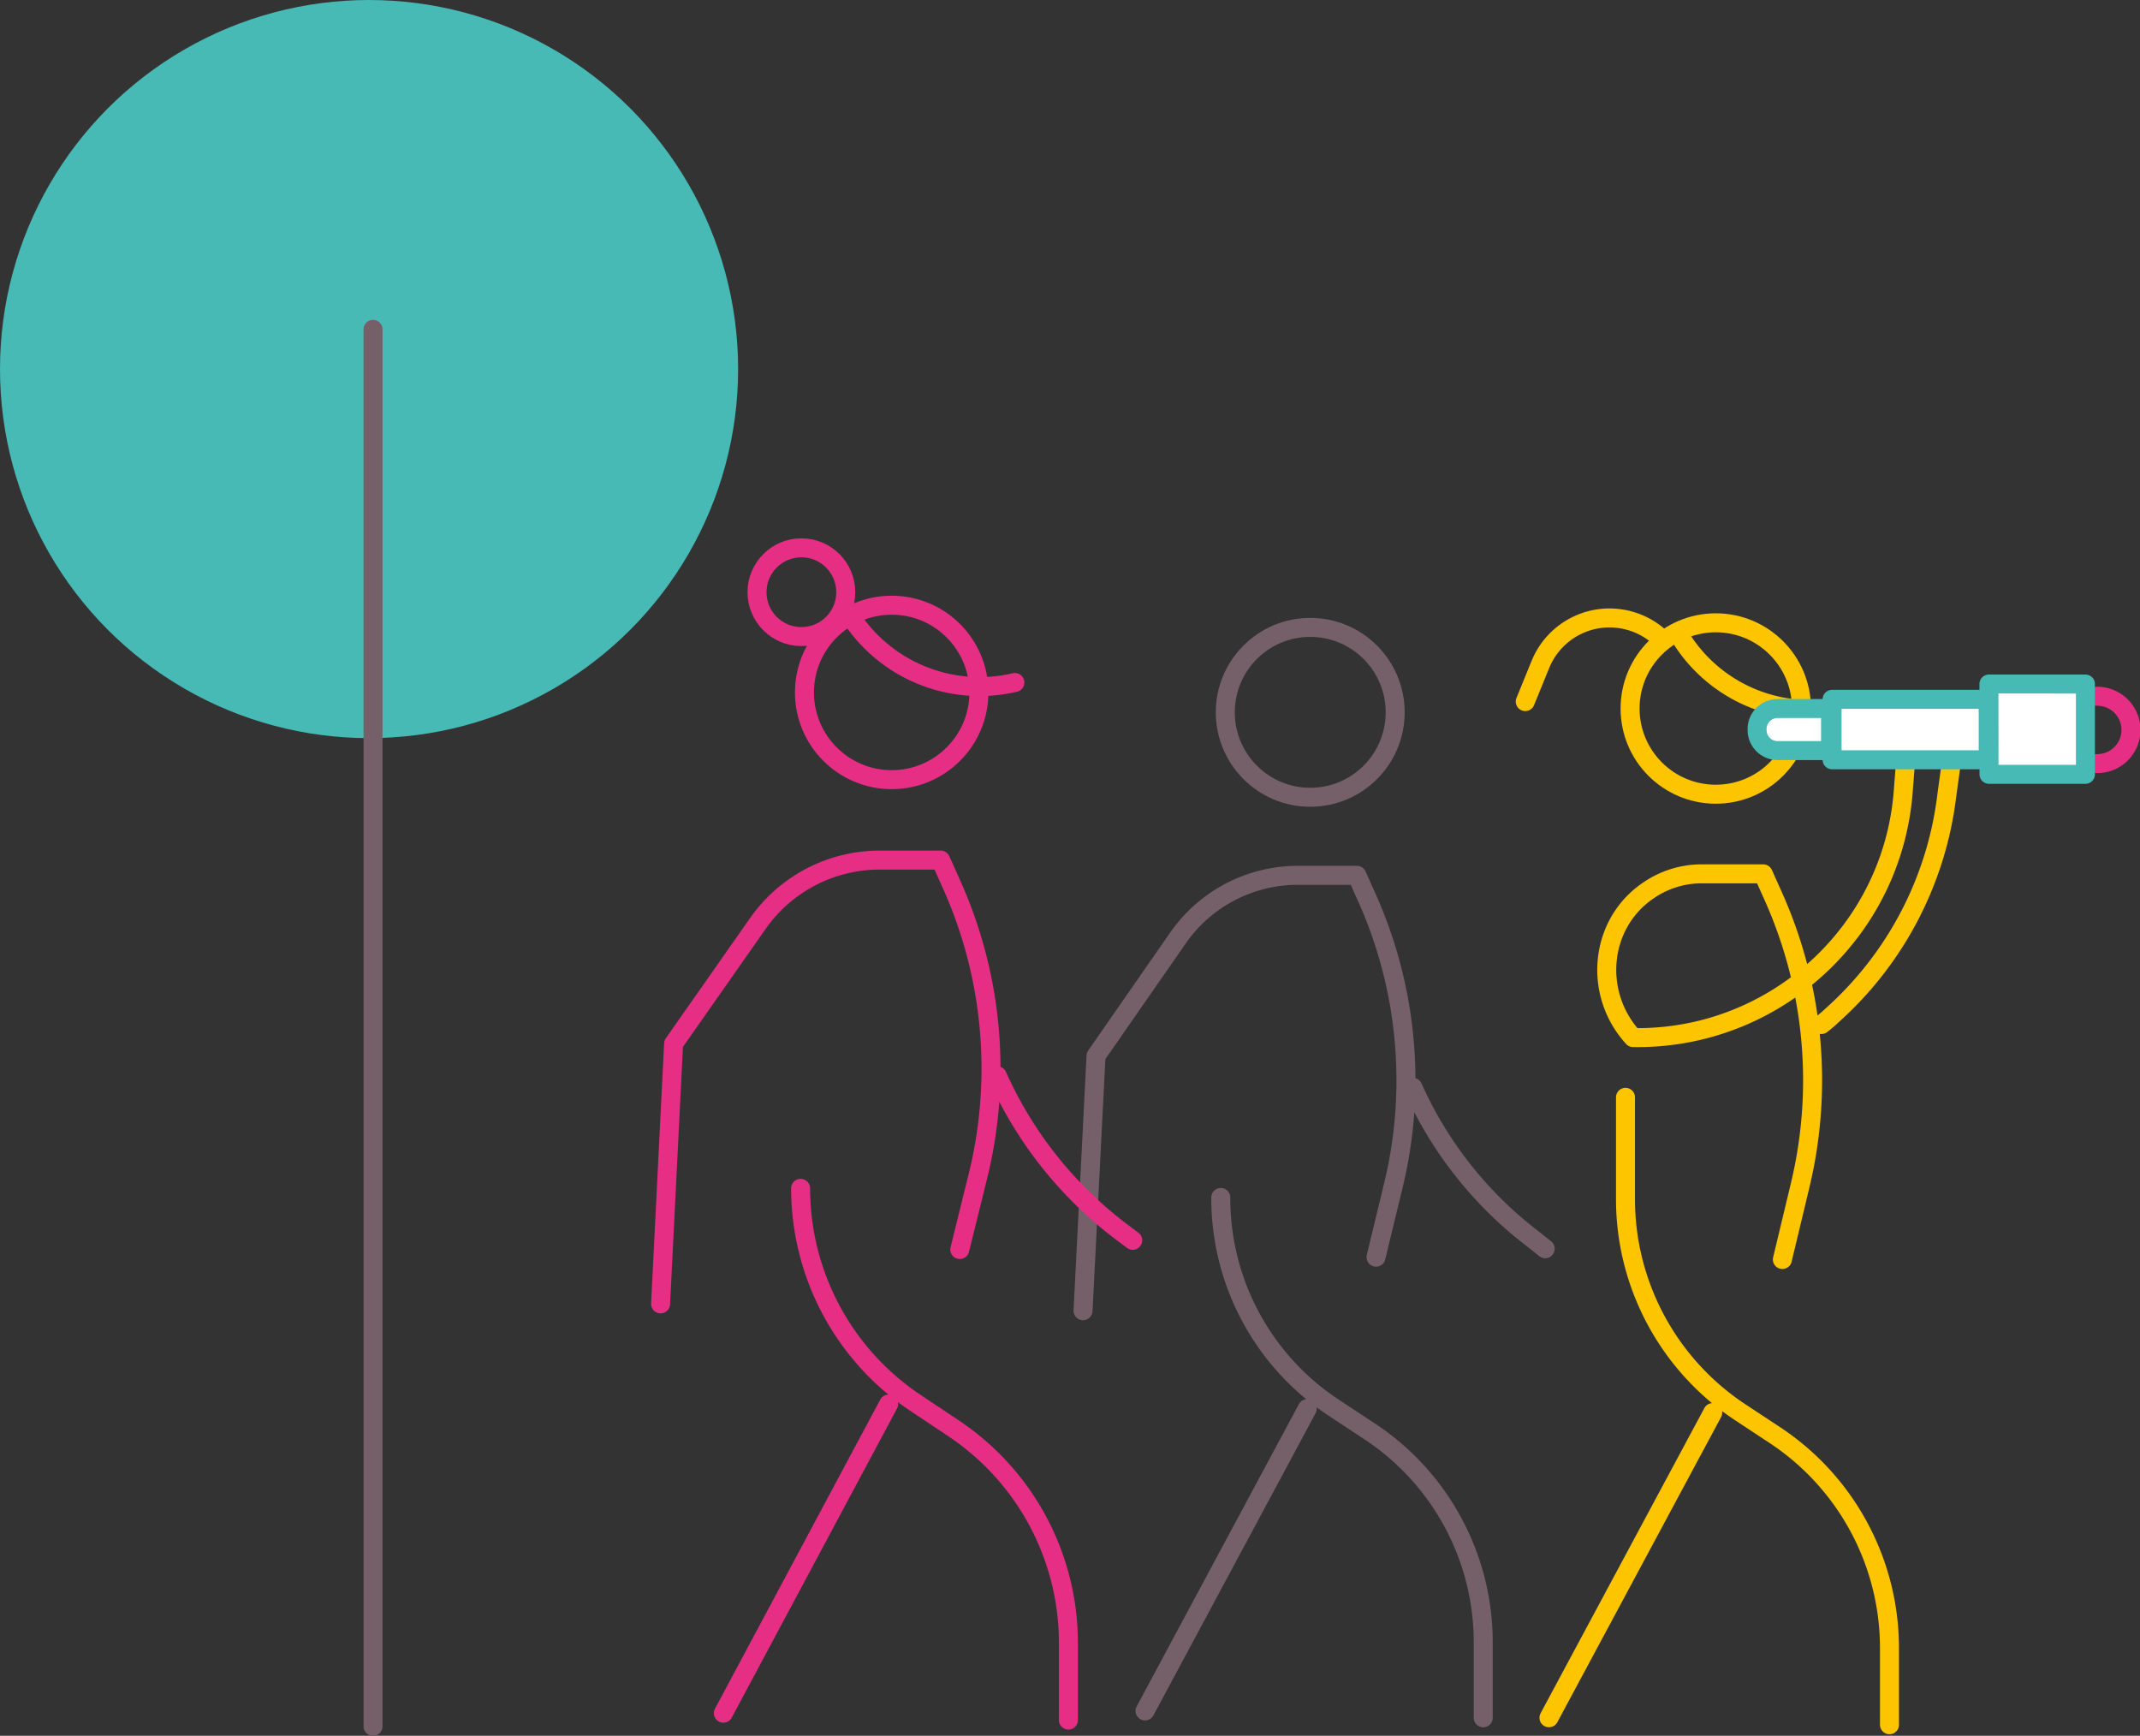 <?xml version="1.0" encoding="UTF-8" standalone="no"?><svg xmlns="http://www.w3.org/2000/svg" width="338.124" height="274.25"><rect width="100%" height="100%" fill="#333333" stroke="none"/><style><![CDATA[.B{stroke-linejoin:round}.C{stroke-width:3}.D{stroke-miterlimit:10}.E{stroke-linecap:round}.F{stroke:#e62e85}.G{stroke:#fdc500}]]></style><circle cx="58.312" cy="58.312" r="58.312" fill="#47bab6"/><g fill="none" class="B C"><g stroke="#756069"><path d="M58.94 52.042V272.75m158.473-74.122l2.78-11.485a70.52 70.52 0 0 0-4.231-45.337l-1.568-3.507h-9.3a23.07 23.07 0 0 0-18.981 9.914l-12.937 18.618-2.055 40.26m21.764-17.893a39.62 39.62 0 0 0 17.893 33.247l5.682 3.748a39.91 39.91 0 0 1 17.893 33.247v11.97m-27.806-48.844l-25.63 47.755m42.313-98.533a61.77 61.77 0 0 0 19.1 24.059l1.813 1.45" class="D E"/><circle cx="207.02" cy="112.548" r="13.42"/></g><path d="M151.648 197.42l2.9-11.727a71 71 0 0 0-4.352-46.3l-1.57-3.5h-9.55a23.51 23.51 0 0 0-19.346 10.035l-13.3 18.98-2.055 41.105m22.125-18.256a40.77 40.77 0 0 0 18.256 33.973l5.8 3.87a40.77 40.77 0 0 1 18.256 33.973v12.2m-28.407-49.933l-26.114 48.843m43.28-100.708a63.3 63.3 0 0 0 19.465 24.542l1.935 1.45" class="D E F"/><circle cx="140.888" cy="109.404" r="13.782" class="F"/><path d="M134.118 96.952c5.493 8.893 16.06 13.276 26.235 10.88" class="D E F"/><circle cx="126.622" cy="93.567" r="7.012" class="F"/><path d="M281.62 199l2.78-11.606a71.1 71.1 0 0 0-4.236-45.822l-1.572-3.506h-9.673a14.8 14.8 0 0 0-8.342 2.539c-7.858 5.2-8.947 16.32-2.54 23.333 22.283.354 41-16.706 42.68-38.928l.6-7.738m-2.777 155.235v-12.1c0-13.512-6.762-26.128-18.014-33.6l-5.682-3.748c-11.252-7.482-18.013-20.097-18.014-33.6v-16.08m13.783 49.81L244.74 271.4m43.04-109.525a19.47 19.47 0 0 0 1.693-1.45 55.49 55.49 0 0 0 18.135-34.82l.6-4.352" class="D E G"/><circle cx="271.097" cy="111.944" r="13.541" class="G"/><g class="D E"><path d="M265.535 100.7a24.06 24.06 0 0 0 25.993 10.76m-28.894-10.397c-2.794-2.77-6.785-3.967-10.643-3.2a11.81 11.81 0 0 0-8.58 7.06l-2.418 5.924" class="G"/><path d="M331.304 110.01a5.32 5.32 0 0 1 4.668 8.001 5.32 5.32 0 0 1-4.668 2.638" class="F"/></g></g><path d="M289.23 118.593h-8.342a3.25 3.25 0 0 1-3.264-3.264v-.12a3.25 3.25 0 0 1 3.264-3.264h8.342zm.243-8.1h24.663v9.55h-24.663zm24.784-2.418H329.5v14.266h-15.233z" fill="#fff" stroke="#47bab6" class="B C D"/></svg>